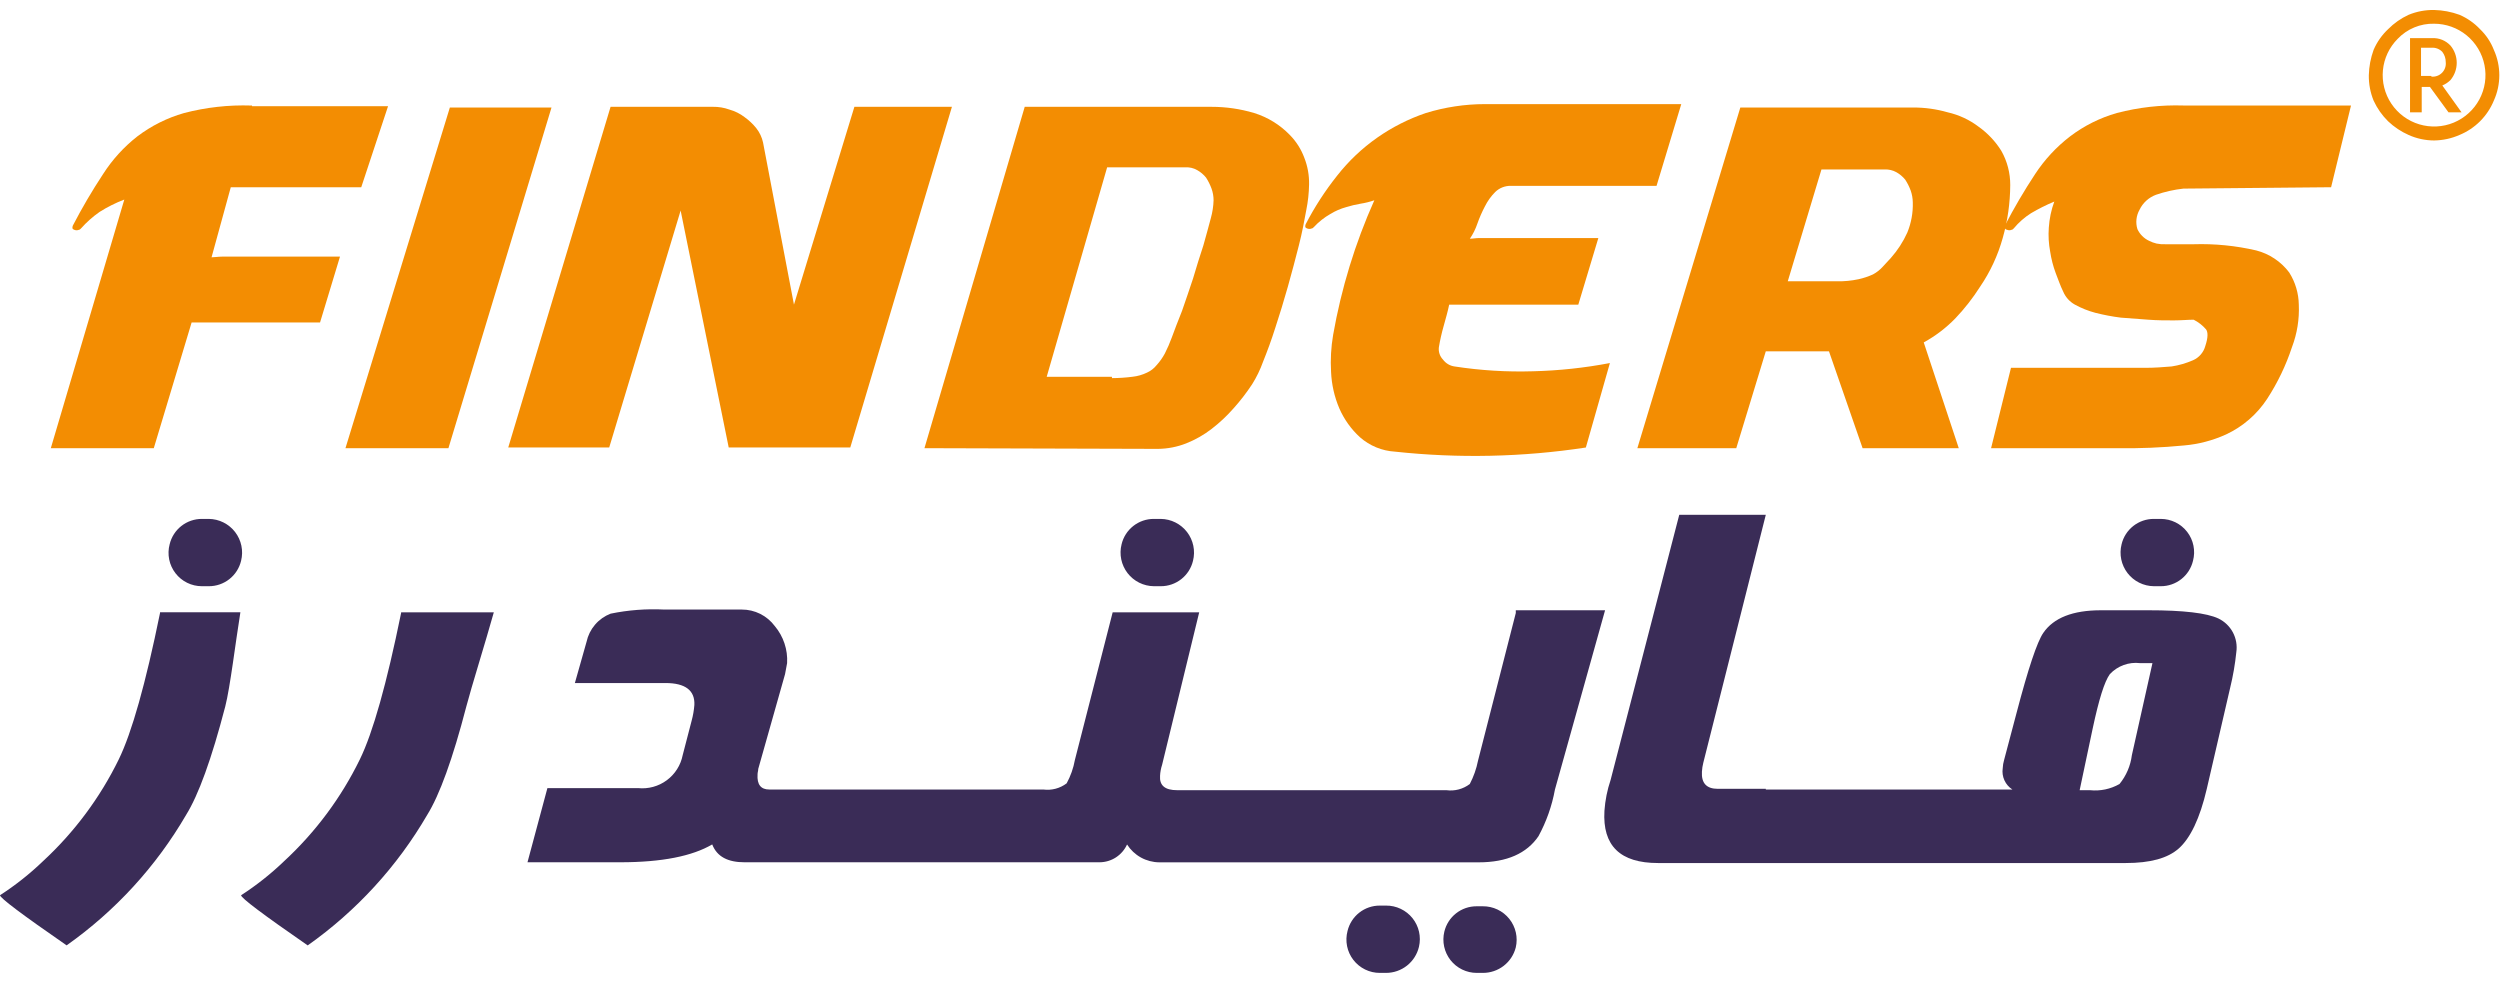 <svg width="178" height="70" viewBox="0 0 178 70" fill="none" xmlns="http://www.w3.org/2000/svg">
<g clip-path="url(#clip0_2831_30876)">
<path d="M22.787 22.961H13.643L10.95 31.91H3.618L8.851 14.208C8.237 14.442 7.647 14.737 7.091 15.088C6.606 15.427 6.163 15.82 5.77 16.262C5.722 16.311 5.673 16.36 5.624 16.36C5.57 16.384 5.512 16.396 5.453 16.396C5.394 16.396 5.336 16.384 5.282 16.36C5.135 16.311 5.135 16.213 5.184 16.067C5.836 14.808 6.555 13.584 7.335 12.401C7.992 11.372 8.818 10.463 9.779 9.711C10.775 8.956 11.903 8.392 13.104 8.049C14.668 7.641 16.282 7.461 17.896 7.514H17.945V7.563H27.629L25.72 13.333H16.431L15.062 18.321C15.257 18.321 15.55 18.272 15.795 18.272H24.207L22.787 22.961Z" fill="#F38D02"/>
<path d="M32.03 7.655H39.267L31.928 31.91H24.597L32.03 7.655Z" fill="#F38D02"/>
<path d="M56.53 21.689L60.833 7.605H67.777L60.54 31.86H51.884L48.461 14.99L43.376 31.86H36.187L43.473 7.605H50.759C51.159 7.599 51.557 7.665 51.933 7.801C52.322 7.909 52.688 8.091 53.009 8.336C53.32 8.558 53.6 8.821 53.841 9.118C54.08 9.419 54.248 9.77 54.329 10.146L56.53 21.689Z" fill="#F38D02"/>
<path d="M65.821 31.91L72.96 7.606H86.262C87.288 7.605 88.31 7.753 89.293 8.046C90.259 8.345 91.134 8.884 91.837 9.611C92.289 10.07 92.639 10.62 92.864 11.225C93.104 11.832 93.22 12.481 93.206 13.134C93.196 13.742 93.131 14.347 93.01 14.943C92.864 15.726 92.717 16.557 92.476 17.486C92.234 18.416 91.987 19.395 91.693 20.42C91.399 21.445 91.106 22.425 90.812 23.306C90.519 24.235 90.226 25.017 89.932 25.749C89.73 26.314 89.468 26.855 89.149 27.363C88.752 27.965 88.311 28.538 87.829 29.074C87.356 29.613 86.832 30.104 86.264 30.541C85.712 30.967 85.103 31.312 84.455 31.569C83.816 31.82 83.137 31.953 82.45 31.96L65.821 31.91ZM79.171 26.922C79.661 26.921 80.151 26.888 80.638 26.825C80.994 26.786 81.342 26.687 81.665 26.531C81.933 26.41 82.169 26.227 82.352 25.997C82.582 25.745 82.779 25.466 82.939 25.165C83.124 24.8 83.287 24.425 83.428 24.04C83.623 23.502 83.868 22.866 84.162 22.131C84.406 21.397 84.696 20.615 84.944 19.833C85.189 19.002 85.433 18.219 85.677 17.485C85.873 16.752 86.068 16.116 86.212 15.53C86.328 15.115 86.394 14.688 86.407 14.258C86.406 13.975 86.357 13.693 86.261 13.427C86.16 13.152 86.029 12.889 85.87 12.644C85.694 12.427 85.478 12.245 85.234 12.109C84.982 11.965 84.693 11.897 84.403 11.914H78.828L74.525 26.828H79.17L79.171 26.922Z" fill="#F38D02"/>
<path d="M112.375 21.692H103.181C103.083 22.18 102.937 22.67 102.79 23.208C102.647 23.706 102.533 24.212 102.448 24.724C102.428 24.883 102.444 25.045 102.495 25.197C102.546 25.349 102.63 25.488 102.741 25.604C102.84 25.737 102.965 25.849 103.107 25.933C103.25 26.017 103.408 26.071 103.573 26.093C105.417 26.377 107.283 26.492 109.148 26.435C110.986 26.39 112.818 26.194 114.625 25.849L112.913 31.863C108.414 32.548 103.845 32.646 99.32 32.157C98.397 32.102 97.519 31.741 96.826 31.129C96.199 30.555 95.699 29.855 95.359 29.076C95.009 28.254 94.811 27.376 94.772 26.484C94.721 25.601 94.77 24.715 94.919 23.843C95.499 20.54 96.484 17.321 97.853 14.259C97.534 14.369 97.207 14.451 96.874 14.503C96.527 14.561 96.184 14.643 95.847 14.748C95.451 14.857 95.073 15.021 94.722 15.236C94.286 15.484 93.89 15.797 93.549 16.166C93.5 16.215 93.451 16.264 93.402 16.264C93.348 16.288 93.29 16.3 93.231 16.3C93.172 16.3 93.114 16.288 93.06 16.264C92.913 16.215 92.913 16.117 92.962 15.97C93.596 14.742 94.35 13.579 95.211 12.498C96.02 11.468 96.976 10.562 98.047 9.809C99.115 9.059 100.284 8.466 101.519 8.048C102.882 7.628 104.299 7.414 105.725 7.413H119.706L117.946 13.232H107.582C107.375 13.227 107.168 13.263 106.975 13.338C106.782 13.414 106.606 13.527 106.457 13.672C106.159 13.973 105.911 14.32 105.723 14.699C105.516 15.093 105.337 15.502 105.189 15.921C105.06 16.303 104.881 16.665 104.654 16.997C104.85 16.997 105.094 16.948 105.341 16.948H113.802L112.375 21.692Z" fill="#F38D02"/>
<path d="M130.223 25.015H125.724L123.622 31.911H116.58L123.911 7.656H136.185C137.029 7.649 137.869 7.765 138.679 7.998C139.478 8.179 140.228 8.529 140.88 9.025C141.525 9.484 142.073 10.066 142.493 10.737C142.915 11.482 143.134 12.325 143.129 13.181C143.122 14.454 142.943 15.721 142.594 16.946C142.249 18.184 141.704 19.356 140.98 20.418C140.468 21.223 139.878 21.976 139.22 22.668C138.56 23.348 137.802 23.925 136.97 24.38L139.464 31.911H132.617L130.223 25.015ZM130.81 20.028C131.319 20.037 131.828 19.988 132.326 19.881C132.679 19.804 133.024 19.689 133.353 19.539C133.611 19.401 133.843 19.22 134.04 19.004C134.236 18.809 134.431 18.564 134.627 18.369C135.107 17.828 135.502 17.219 135.8 16.56C136.08 15.878 136.213 15.145 136.191 14.409C136.186 14.125 136.137 13.845 136.045 13.577C135.944 13.302 135.813 13.04 135.654 12.794C135.478 12.577 135.262 12.396 135.018 12.259C134.764 12.12 134.476 12.053 134.187 12.064H129.688L127.289 20.027L130.81 20.028Z" fill="#F38D02"/>
<path d="M143.182 26.189H152.766C153.402 26.189 154.038 26.14 154.624 26.091C155.146 26.01 155.656 25.862 156.14 25.651C156.355 25.558 156.546 25.417 156.698 25.239C156.851 25.061 156.961 24.851 157.021 24.624C157.216 24.038 157.216 23.646 157.07 23.45C156.824 23.166 156.525 22.932 156.189 22.763C155.798 22.763 155.309 22.812 154.771 22.812C154.185 22.812 153.597 22.812 152.962 22.763C152.326 22.714 151.69 22.665 151.006 22.616C150.397 22.54 149.792 22.425 149.197 22.274C148.686 22.139 148.193 21.942 147.73 21.688C147.356 21.48 147.063 21.153 146.898 20.758C146.703 20.367 146.556 19.927 146.364 19.438C146.182 18.947 146.051 18.439 145.973 17.922C145.866 17.358 145.833 16.783 145.875 16.21C145.916 15.576 146.047 14.95 146.266 14.352C145.693 14.59 145.137 14.868 144.603 15.184C144.142 15.477 143.73 15.84 143.381 16.26C143.333 16.309 143.284 16.358 143.235 16.358C143.181 16.382 143.123 16.395 143.064 16.395C143.005 16.395 142.946 16.382 142.893 16.358C142.861 16.352 142.832 16.339 142.806 16.32C142.781 16.301 142.76 16.276 142.746 16.248C142.732 16.22 142.724 16.188 142.724 16.156C142.724 16.125 142.732 16.093 142.746 16.065C143.399 14.806 144.117 13.582 144.897 12.399C145.572 11.369 146.415 10.459 147.392 9.709C148.388 8.954 149.515 8.391 150.717 8.047C152.264 7.642 153.861 7.462 155.46 7.512H167.392L165.974 13.331L155.46 13.429C154.794 13.502 154.137 13.65 153.504 13.869C152.988 14.061 152.566 14.447 152.33 14.945C152.214 15.152 152.142 15.379 152.116 15.615C152.091 15.85 152.114 16.088 152.184 16.314C152.354 16.681 152.649 16.976 153.015 17.146C153.185 17.232 153.365 17.298 153.55 17.342C153.759 17.384 153.972 17.4 154.185 17.39H156.19C157.686 17.344 159.182 17.492 160.64 17.83C161.577 18.071 162.405 18.623 162.988 19.395C163.425 20.083 163.662 20.878 163.675 21.693C163.721 22.726 163.554 23.758 163.186 24.725C162.759 26.017 162.167 27.249 161.426 28.391C160.705 29.496 159.688 30.377 158.492 30.934C157.549 31.362 156.54 31.627 155.509 31.716C153.916 31.871 152.316 31.936 150.717 31.912H141.764L143.182 26.189Z" fill="#F38D02"/>
<path d="M171.497 9.611C170.955 9.372 170.458 9.041 170.03 8.633C169.601 8.21 169.253 7.713 169.002 7.166C168.767 6.592 168.651 5.976 168.66 5.356C168.675 4.739 168.79 4.128 169.002 3.547C169.241 2.993 169.591 2.494 170.03 2.08C170.452 1.652 170.949 1.304 171.497 1.053C172.07 0.818 172.686 0.701 173.306 0.711C173.923 0.725 174.535 0.841 175.115 1.053C175.669 1.292 176.168 1.641 176.582 2.08C177.011 2.492 177.345 2.993 177.56 3.547C177.818 4.116 177.951 4.732 177.951 5.356C177.951 5.981 177.818 6.597 177.56 7.166C177.334 7.714 177.002 8.212 176.583 8.632C176.163 9.051 175.665 9.383 175.116 9.609C174.546 9.86 173.93 9.993 173.307 10.001C172.683 9.999 172.066 9.866 171.497 9.611ZM170.715 2.765C170.117 3.364 169.746 4.152 169.664 4.995C169.582 5.837 169.795 6.682 170.266 7.385C170.737 8.088 171.437 8.606 172.248 8.851C173.058 9.096 173.928 9.053 174.71 8.728C175.491 8.403 176.136 7.818 176.535 7.071C176.933 6.325 177.061 5.463 176.895 4.633C176.73 3.803 176.282 3.056 175.627 2.519C174.973 1.982 174.153 1.689 173.306 1.689C172.823 1.677 172.343 1.767 171.896 1.953C171.45 2.138 171.047 2.415 170.714 2.765H170.715ZM175.262 7.997H174.333L173.012 6.188H172.426V7.997H171.594V2.716H173.159C173.405 2.702 173.651 2.743 173.879 2.835C174.107 2.928 174.312 3.069 174.479 3.25C174.764 3.594 174.919 4.026 174.919 4.472C174.919 4.918 174.764 5.35 174.479 5.694C174.312 5.863 174.113 5.996 173.893 6.085L175.262 7.997ZM173.11 5.454C173.249 5.469 173.389 5.452 173.52 5.406C173.651 5.36 173.771 5.284 173.869 5.186C173.967 5.087 174.043 4.968 174.089 4.837C174.136 4.706 174.152 4.566 174.137 4.427C174.14 4.162 174.054 3.904 173.893 3.693C173.793 3.589 173.671 3.508 173.535 3.457C173.4 3.406 173.254 3.387 173.11 3.4H172.377V5.405H173.11V5.454Z" fill="#F38D02"/>
<path d="M14.377 41.738H14.866C15.397 41.741 15.913 41.563 16.331 41.234C16.748 40.906 17.042 40.446 17.165 39.929C17.253 39.578 17.261 39.211 17.187 38.856C17.113 38.501 16.96 38.167 16.739 37.88C16.518 37.593 16.234 37.36 15.91 37.198C15.585 37.036 15.228 36.95 14.866 36.946H14.377C13.846 36.944 13.33 37.122 12.912 37.45C12.495 37.779 12.201 38.239 12.078 38.755C11.985 39.107 11.974 39.476 12.046 39.833C12.118 40.19 12.271 40.525 12.493 40.813C12.715 41.102 13 41.335 13.327 41.495C13.654 41.656 14.013 41.739 14.377 41.738Z" fill="#3A2C57"/>
<path d="M82.643 36.946H82.154C81.623 36.944 81.107 37.122 80.69 37.45C80.272 37.779 79.978 38.239 79.856 38.755C79.767 39.107 79.759 39.474 79.833 39.829C79.907 40.184 80.06 40.517 80.281 40.805C80.503 41.092 80.786 41.325 81.111 41.487C81.435 41.648 81.792 41.734 82.154 41.738H82.643C83.174 41.741 83.69 41.563 84.108 41.234C84.525 40.906 84.819 40.446 84.942 39.929C85.03 39.578 85.038 39.211 84.964 38.856C84.891 38.501 84.737 38.167 84.516 37.88C84.295 37.593 84.011 37.36 83.687 37.198C83.362 37.036 83.006 36.95 82.643 36.946Z" fill="#3A2C57"/>
<path d="M98.243 69.27H98.683C99.226 69.271 99.754 69.087 100.18 68.75C100.606 68.413 100.906 67.941 101.03 67.412C101.113 67.06 101.114 66.693 101.035 66.34C100.955 65.987 100.796 65.657 100.57 65.374C100.344 65.092 100.056 64.864 99.729 64.709C99.403 64.554 99.045 64.475 98.683 64.478H98.243C97.712 64.476 97.195 64.654 96.778 64.982C96.361 65.311 96.067 65.771 95.944 66.287C95.851 66.639 95.84 67.008 95.911 67.365C95.983 67.721 96.136 68.057 96.358 68.345C96.581 68.633 96.866 68.867 97.193 69.027C97.519 69.188 97.879 69.271 98.243 69.27Z" fill="#3A2C57"/>
<path d="M105.138 69.27H105.578C106.114 69.273 106.636 69.096 107.061 68.769C107.486 68.441 107.789 67.981 107.922 67.461C108.005 67.109 108.007 66.742 107.927 66.389C107.847 66.036 107.688 65.706 107.462 65.423C107.236 65.141 106.949 64.913 106.622 64.758C106.295 64.603 105.937 64.524 105.575 64.527H105.135C104.604 64.525 104.088 64.702 103.67 65.031C103.253 65.359 102.959 65.819 102.836 66.336C102.752 66.685 102.748 67.048 102.824 67.399C102.9 67.75 103.055 68.079 103.276 68.361C103.498 68.643 103.78 68.872 104.103 69.029C104.425 69.187 104.779 69.269 105.138 69.27Z" fill="#3A2C57"/>
<path d="M157.951 44.037C157.12 43.646 155.457 43.451 152.963 43.451H149.589C147.584 43.451 146.215 43.989 145.481 45.064C145.042 45.7 144.405 47.607 143.572 50.786L142.692 54.111C142.635 54.302 142.603 54.499 142.594 54.697C142.55 54.989 142.592 55.288 142.714 55.557C142.836 55.826 143.033 56.054 143.281 56.213H125.725V56.164H122.302C121.519 56.164 121.128 55.773 121.177 54.943C121.189 54.728 121.222 54.515 121.275 54.307L125.725 36.654H119.563L114.676 55.53C114.436 56.242 114.288 56.981 114.236 57.731C114.089 60.225 115.361 61.448 118.051 61.448H151.353C153.113 61.448 154.336 61.105 155.118 60.42C155.95 59.687 156.634 58.269 157.123 56.166L158.786 48.977C158.991 48.141 159.138 47.291 159.226 46.434C159.296 45.951 159.211 45.458 158.982 45.027C158.752 44.595 158.391 44.249 157.951 44.037ZM151.789 53.769C151.694 54.522 151.389 55.234 150.909 55.822C150.271 56.184 149.536 56.338 148.807 56.262H148.071L149.001 51.861C149.44 49.807 149.832 48.536 150.222 47.998C150.494 47.707 150.831 47.485 151.204 47.349C151.578 47.213 151.979 47.167 152.374 47.215H153.254L151.789 53.769Z" fill="#3A2C57"/>
<path d="M153.843 36.946H153.354C152.823 36.944 152.307 37.122 151.89 37.45C151.472 37.779 151.178 38.239 151.056 38.755C150.967 39.107 150.959 39.474 151.033 39.829C151.107 40.184 151.26 40.517 151.481 40.805C151.703 41.092 151.986 41.325 152.311 41.487C152.635 41.648 152.992 41.734 153.354 41.738H153.843C154.374 41.741 154.89 41.563 155.308 41.234C155.725 40.906 156.019 40.446 156.142 39.929C156.235 39.577 156.246 39.209 156.174 38.852C156.103 38.495 155.95 38.16 155.727 37.871C155.505 37.583 155.22 37.35 154.893 37.189C154.566 37.029 154.207 36.946 153.843 36.946Z" fill="#3A2C57"/>
<path d="M28.559 43.646C27.532 48.683 26.554 52.155 25.625 54.062C24.295 56.787 22.471 59.241 20.245 61.3C19.299 62.211 18.267 63.029 17.165 63.743C17.165 63.939 18.729 65.113 21.908 67.313C25.378 64.862 28.28 61.693 30.417 58.022C31.297 56.604 32.226 54.06 33.204 50.295C33.546 48.975 34.574 45.699 35.16 43.596H28.559V43.646Z" fill="#3A2C57"/>
<path d="M107.925 43.646L105.235 54.16C105.12 54.739 104.922 55.299 104.649 55.822C104.174 56.183 103.577 56.341 102.986 56.262H83.818C82.937 56.262 82.546 55.92 82.596 55.235C82.61 54.969 82.659 54.706 82.742 54.452L85.383 43.597H79.222L76.532 54.11C76.427 54.692 76.229 55.253 75.946 55.773C75.471 56.133 74.874 56.291 74.283 56.213H54.769C54.183 56.213 53.889 55.87 53.938 55.137C53.938 54.99 53.987 54.892 53.987 54.746L55.896 47.997C55.945 47.752 55.994 47.508 56.042 47.214C56.097 46.254 55.782 45.309 55.162 44.573C54.889 44.208 54.535 43.911 54.128 43.707C53.72 43.504 53.27 43.398 52.814 43.4H47.288C46.01 43.336 44.728 43.435 43.474 43.693C43.045 43.859 42.663 44.129 42.365 44.479C42.066 44.829 41.859 45.248 41.762 45.697L40.931 48.632H47.385C48.803 48.632 49.488 49.166 49.439 50.196C49.409 50.577 49.344 50.953 49.243 51.321L48.608 53.765C48.467 54.482 48.062 55.121 47.474 55.555C46.886 55.99 46.157 56.188 45.429 56.113H38.975L37.557 61.394H44.158C47.141 61.394 49.292 60.954 50.71 60.123C51.053 61.003 51.835 61.394 53.009 61.394H78.291C78.704 61.392 79.107 61.271 79.454 61.047C79.8 60.822 80.075 60.503 80.246 60.127C80.493 60.514 80.832 60.833 81.234 61.055C81.635 61.277 82.086 61.395 82.545 61.398H105.283C107.288 61.398 108.706 60.763 109.538 59.54C110.103 58.501 110.5 57.379 110.712 56.215L114.281 43.452H107.924L107.925 43.646Z" fill="#3A2C57"/>
<path d="M11.394 43.646C10.366 48.683 9.388 52.154 8.46 54.06C7.13 56.784 5.306 59.238 3.081 61.297C2.135 62.209 1.103 63.027 0 63.741C0 63.936 1.565 65.11 4.743 67.31C8.213 64.86 11.115 61.691 13.252 58.019C14.133 56.601 15.061 54.058 16.04 50.293C16.382 48.973 16.774 45.697 17.116 43.593H11.394V43.646Z" fill="#3A2C57"/>
</g>
<defs>
<clipPath id="clip0_2831_30876">
<rect width="178" height="68.578" fill="white" transform="translate(0 0.711)"/>
</clipPath>
</defs>
</svg>
